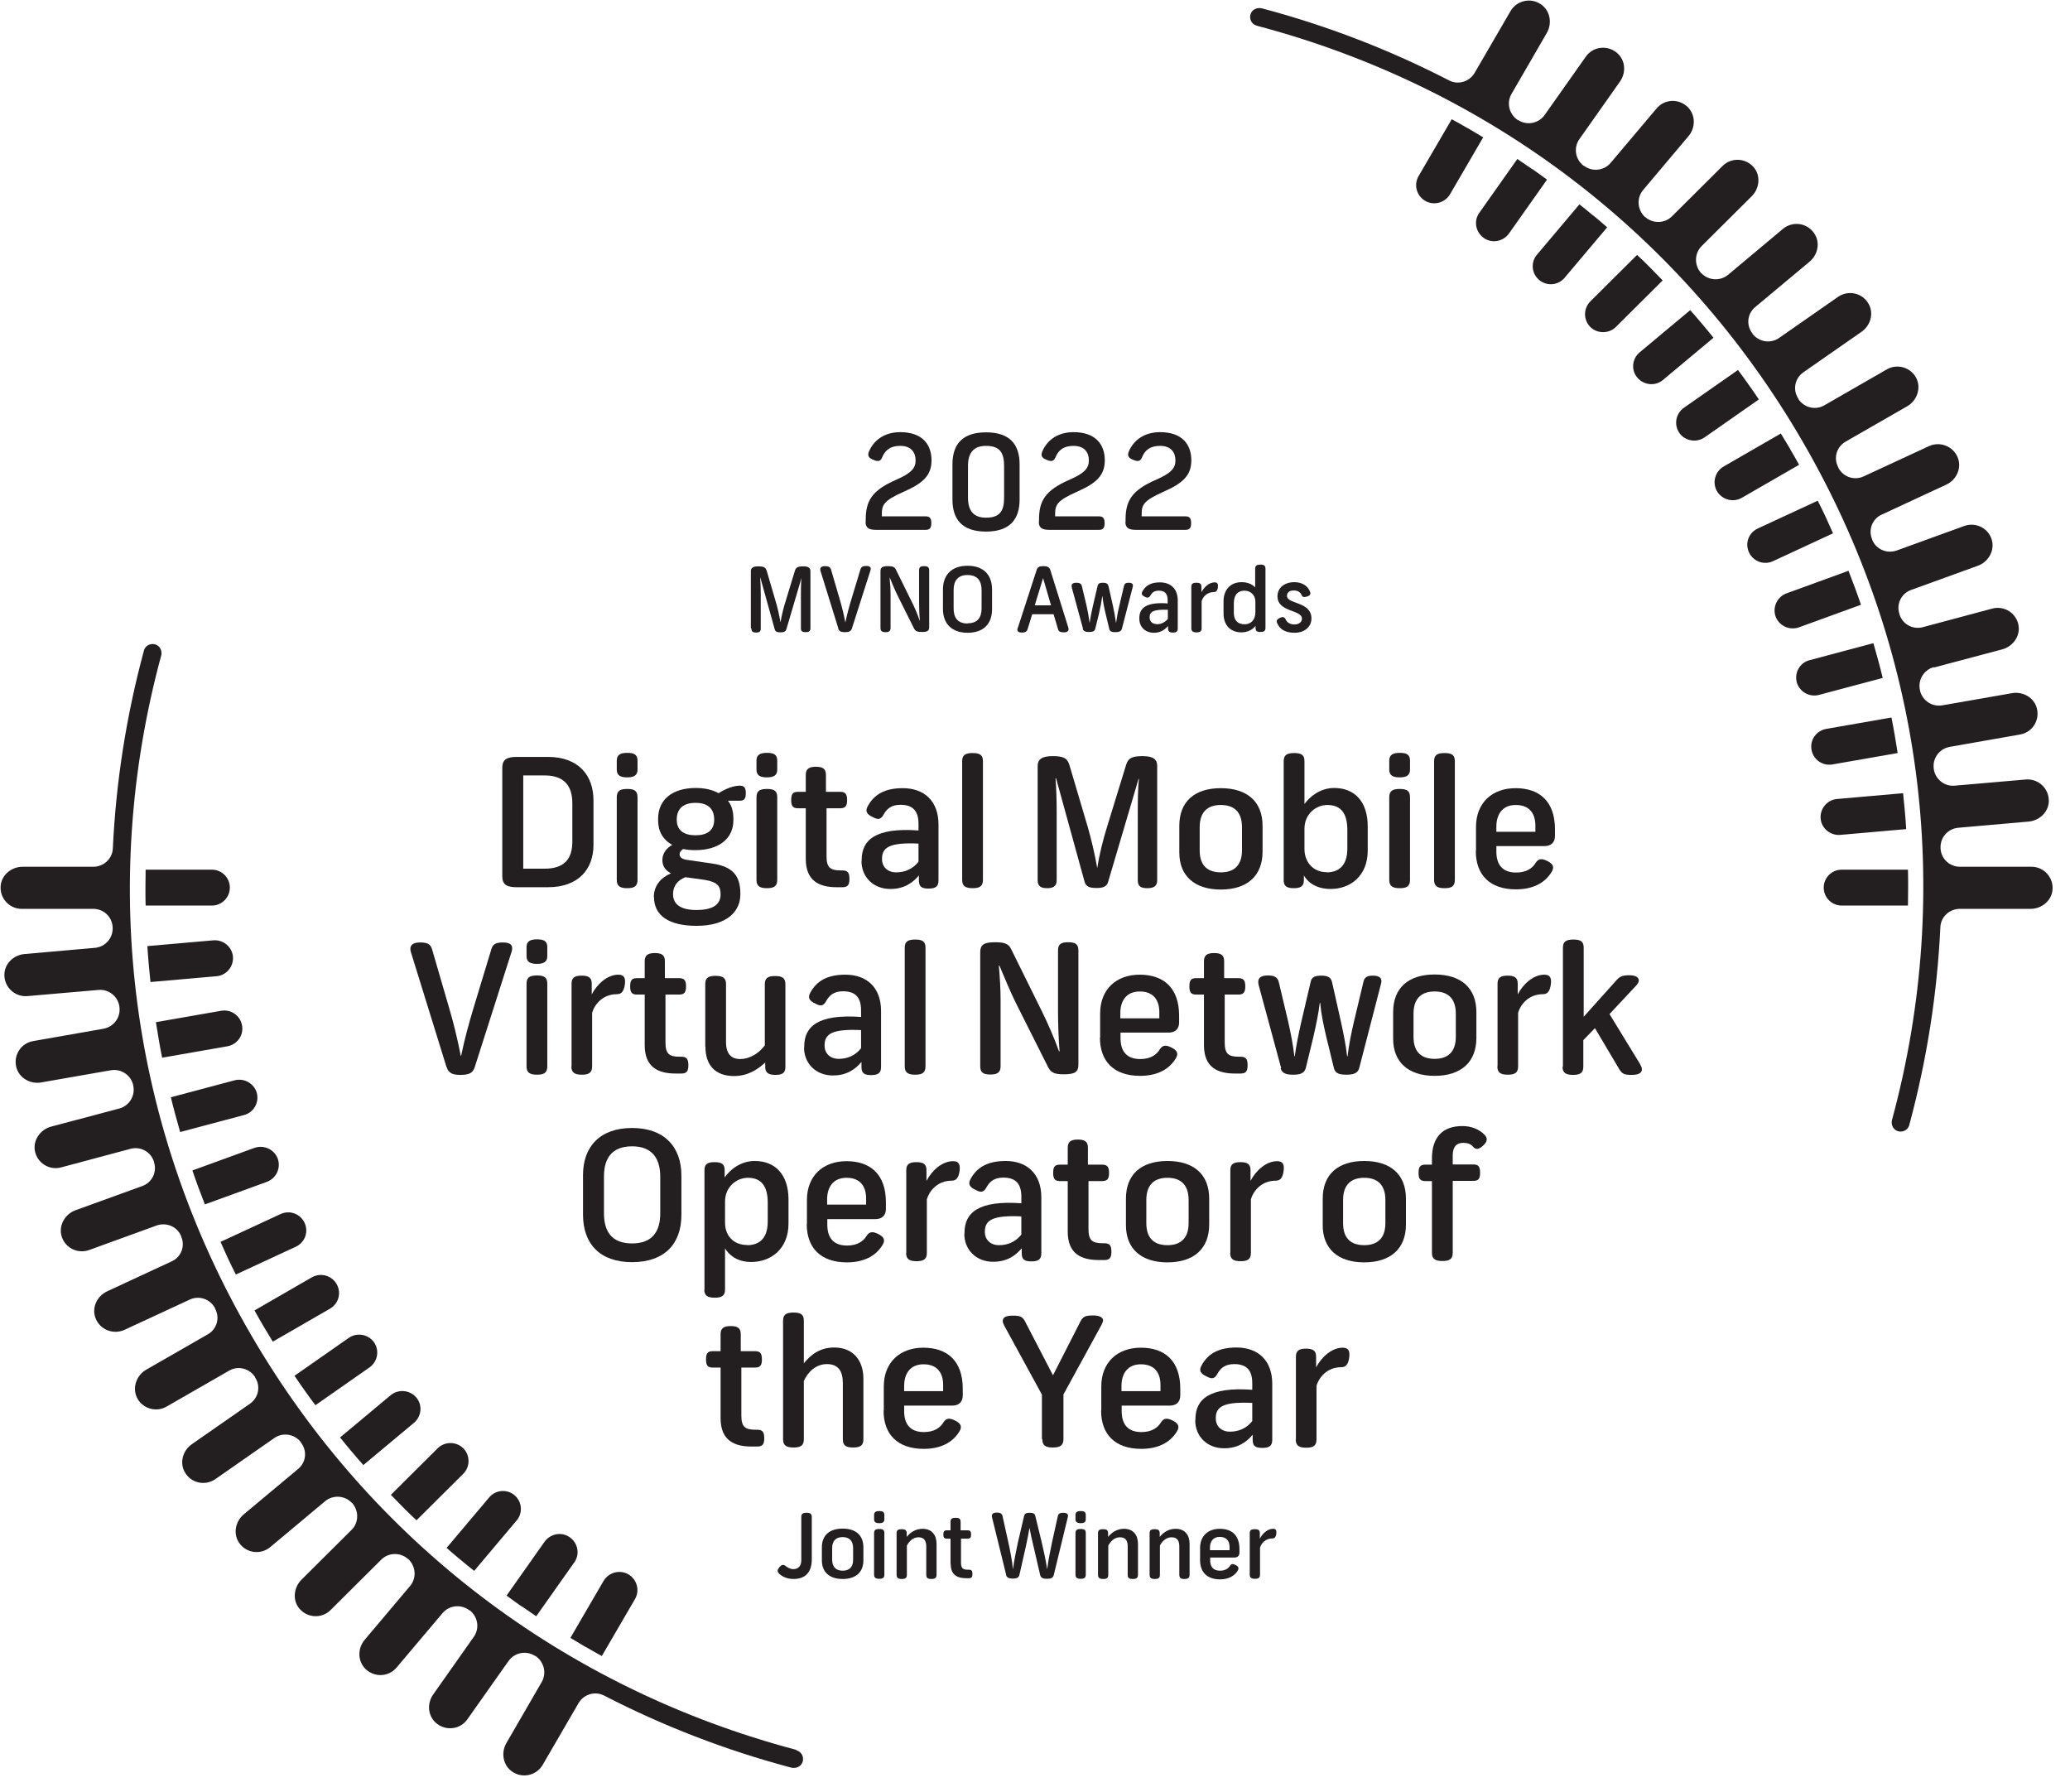 <svg width="119" height="103" viewBox="0 0 119 103" fill="none" xmlns="http://www.w3.org/2000/svg">
<g clip-path="url(#clip0_4266_1777)">
<path d="M49.769 30.002V29.868C49.769 28.814 50.104 28.193 51.509 27.582C52.402 27.194 52.636 26.905 52.636 26.461C52.636 26.017 52.39 25.629 51.755 25.629C51.186 25.629 50.885 25.873 50.717 26.284C50.628 26.506 50.494 26.55 50.226 26.439C49.959 26.339 49.858 26.217 49.947 25.973C50.237 25.274 50.873 24.841 51.755 24.841C53.015 24.841 53.551 25.54 53.551 26.461C53.551 27.316 53.082 27.771 51.944 28.27C50.784 28.781 50.695 29.036 50.695 29.569V29.68H53.216C53.461 29.68 53.539 29.802 53.539 30.068C53.539 30.334 53.461 30.457 53.216 30.457H50.371C49.947 30.457 49.758 30.346 49.758 29.99L49.769 30.002Z" fill="#231F20"/>
<path d="M54.755 28.703V26.694C54.755 25.551 55.313 24.852 56.685 24.852C58.057 24.852 58.615 25.551 58.615 26.694V28.714C58.615 29.846 58.057 30.556 56.685 30.556C55.313 30.556 54.755 29.857 54.755 28.714V28.703ZM56.685 29.757C57.5 29.757 57.723 29.347 57.723 28.603V26.783C57.723 26.051 57.5 25.629 56.685 25.629C55.949 25.629 55.648 26.051 55.648 26.783V28.603C55.648 29.336 55.949 29.757 56.685 29.757Z" fill="#231F20"/>
<path d="M59.731 30.002V29.868C59.731 28.814 60.065 28.193 61.471 27.582C62.363 27.194 62.597 26.905 62.597 26.461C62.597 26.017 62.352 25.629 61.716 25.629C61.147 25.629 60.846 25.873 60.679 26.284C60.59 26.506 60.456 26.55 60.188 26.439C59.92 26.339 59.82 26.217 59.909 25.973C60.199 25.274 60.835 24.841 61.716 24.841C62.977 24.841 63.512 25.54 63.512 26.461C63.512 27.316 63.044 27.771 61.906 28.27C60.746 28.781 60.657 29.036 60.657 29.569V29.68H63.178C63.423 29.68 63.501 29.802 63.501 30.068C63.501 30.334 63.423 30.457 63.178 30.457H60.333C59.909 30.457 59.719 30.346 59.719 29.99L59.731 30.002Z" fill="#231F20"/>
<path d="M64.706 30.002V29.868C64.706 28.814 65.04 28.193 66.446 27.582C67.338 27.194 67.573 26.905 67.573 26.461C67.573 26.017 67.327 25.629 66.691 25.629C66.122 25.629 65.821 25.873 65.654 26.284C65.565 26.506 65.431 26.55 65.163 26.439C64.895 26.339 64.795 26.217 64.884 25.973C65.174 25.274 65.81 24.841 66.691 24.841C67.952 24.841 68.487 25.54 68.487 26.461C68.487 27.316 68.019 27.771 66.881 28.27C65.721 28.781 65.632 29.036 65.632 29.569V29.68H68.153C68.398 29.68 68.476 29.802 68.476 30.068C68.476 30.334 68.398 30.457 68.153 30.457H65.308C64.884 30.457 64.695 30.346 64.695 29.99L64.706 30.002Z" fill="#231F20"/>
<path d="M43.165 36.105V32.831C43.165 32.654 43.277 32.554 43.589 32.554C43.879 32.554 44.013 32.599 44.08 32.82L44.593 34.574C44.705 34.929 44.805 35.406 44.872 35.772C44.928 35.406 45.039 34.951 45.162 34.563L45.697 32.809C45.753 32.61 45.887 32.554 46.177 32.554C46.489 32.554 46.59 32.654 46.59 32.831V36.117C46.59 36.283 46.501 36.338 46.311 36.338C46.121 36.338 46.043 36.283 46.043 36.117V34.197C46.043 33.897 46.043 33.508 46.077 33.22L45.206 36.172C45.162 36.305 45.05 36.349 44.883 36.349C44.682 36.349 44.571 36.316 44.537 36.172L43.712 33.209H43.7C43.723 33.497 43.734 33.808 43.734 34.163V36.139C43.734 36.305 43.645 36.361 43.466 36.361C43.288 36.361 43.199 36.305 43.199 36.139L43.165 36.105Z" fill="#231F20"/>
<path d="M48.196 36.127L47.17 32.82C47.114 32.632 47.214 32.543 47.426 32.543C47.638 32.543 47.727 32.598 47.772 32.732L48.252 34.374C48.397 34.862 48.508 35.306 48.598 35.783C48.698 35.295 48.821 34.851 48.966 34.374L49.468 32.721C49.512 32.587 49.602 32.532 49.791 32.532C50.014 32.532 50.104 32.621 50.037 32.798L48.977 36.117C48.921 36.294 48.798 36.338 48.564 36.338C48.363 36.338 48.23 36.294 48.185 36.127H48.196Z" fill="#231F20"/>
<path d="M50.617 36.094V32.831C50.617 32.621 50.717 32.543 51.041 32.543C51.319 32.543 51.431 32.587 51.509 32.754L52.379 34.518C52.558 34.862 52.747 35.306 52.87 35.673H52.881C52.848 35.34 52.837 34.896 52.837 34.574V32.776C52.837 32.587 52.937 32.543 53.127 32.543C53.316 32.543 53.417 32.599 53.417 32.776V36.05C53.417 36.25 53.327 36.327 53.004 36.327C52.736 36.327 52.625 36.283 52.547 36.128L51.632 34.296C51.442 33.919 51.308 33.575 51.152 33.209H51.141C51.175 33.531 51.197 33.852 51.197 34.208V36.094C51.197 36.283 51.096 36.338 50.907 36.338C50.717 36.338 50.617 36.283 50.617 36.094Z" fill="#231F20"/>
<path d="M54.209 35.007V33.875C54.209 33.065 54.688 32.521 55.626 32.521C56.562 32.521 57.031 33.065 57.031 33.886V35.018C57.031 35.85 56.551 36.372 55.626 36.372C54.7 36.372 54.209 35.839 54.209 35.007ZM55.626 35.828C56.206 35.828 56.429 35.484 56.429 34.973V33.919C56.429 33.409 56.206 33.053 55.626 33.053C55.045 33.053 54.822 33.398 54.822 33.919V34.973C54.822 35.484 55.034 35.839 55.626 35.839V35.828Z" fill="#231F20"/>
<path d="M58.515 36.083L59.597 32.754C59.652 32.576 59.775 32.543 59.998 32.543C60.188 32.543 60.322 32.587 60.377 32.754L61.415 36.072C61.471 36.261 61.37 36.349 61.158 36.349C60.946 36.349 60.857 36.294 60.824 36.161L60.567 35.306H59.34L59.072 36.172C59.028 36.305 58.938 36.361 58.749 36.361C58.526 36.361 58.448 36.272 58.503 36.105L58.515 36.083ZM60.422 34.796L59.965 33.231L59.485 34.796H60.422Z" fill="#231F20"/>
<path d="M62.263 36.15L61.616 33.775C61.571 33.586 61.649 33.497 61.883 33.497C62.073 33.497 62.162 33.553 62.196 33.697L62.464 34.818C62.542 35.162 62.597 35.484 62.642 35.817C62.687 35.484 62.754 35.173 62.832 34.818L63.099 33.675C63.133 33.531 63.233 33.497 63.412 33.497C63.59 33.497 63.679 33.542 63.724 33.686L63.981 34.829C64.048 35.14 64.115 35.484 64.159 35.817C64.204 35.484 64.271 35.129 64.349 34.818L64.617 33.675C64.65 33.542 64.728 33.497 64.884 33.497C65.085 33.497 65.163 33.575 65.118 33.742L64.494 36.15C64.449 36.294 64.315 36.338 64.126 36.338C63.936 36.338 63.802 36.305 63.769 36.15L63.546 35.218C63.468 34.896 63.412 34.596 63.378 34.274H63.367C63.322 34.585 63.267 34.885 63.178 35.273L62.965 36.139C62.932 36.294 62.798 36.327 62.608 36.327C62.419 36.327 62.285 36.294 62.24 36.139L62.263 36.15Z" fill="#231F20"/>
<path d="M65.498 35.562V35.528C65.498 34.951 65.888 34.596 67.126 34.685V34.496C67.126 34.13 66.97 33.952 66.613 33.952C66.346 33.952 66.223 34.075 66.134 34.23C66.056 34.363 65.978 34.385 65.821 34.308C65.665 34.23 65.587 34.152 65.676 33.997C65.855 33.664 66.156 33.475 66.68 33.475C67.294 33.475 67.707 33.841 67.707 34.518V36.128C67.707 36.305 67.617 36.361 67.428 36.361C67.238 36.361 67.149 36.305 67.149 36.128V35.983C66.97 36.183 66.736 36.372 66.334 36.372C65.832 36.372 65.498 36.028 65.498 35.573V35.562ZM66.491 35.883C66.758 35.883 66.97 35.773 67.138 35.573V35.051C66.301 35.018 66.089 35.162 66.089 35.484C66.089 35.717 66.245 35.872 66.491 35.872V35.883Z" fill="#231F20"/>
<path d="M68.487 36.105V33.73C68.487 33.553 68.576 33.497 68.777 33.497C68.978 33.497 69.067 33.553 69.067 33.73V34.041C69.224 33.742 69.514 33.475 69.826 33.475C70.004 33.475 70.027 33.575 70.016 33.742C69.993 33.952 69.915 34.03 69.793 34.03C69.38 34.03 69.145 34.319 69.079 34.563V36.105C69.079 36.294 68.989 36.35 68.788 36.35C68.588 36.35 68.487 36.294 68.487 36.105Z" fill="#231F20"/>
<path d="M70.339 35.273V34.563C70.339 33.908 70.73 33.464 71.376 33.464C71.734 33.464 71.99 33.586 72.157 33.764V32.687C72.157 32.51 72.258 32.454 72.459 32.454C72.659 32.454 72.749 32.51 72.749 32.687V36.094C72.749 36.272 72.659 36.327 72.459 36.327C72.258 36.327 72.18 36.272 72.18 36.094V35.972C72.046 36.15 71.778 36.349 71.365 36.349C70.774 36.349 70.339 35.972 70.339 35.262V35.273ZM71.544 35.883C71.968 35.883 72.169 35.573 72.169 35.195V34.574C72.169 34.197 71.879 33.952 71.544 33.952C71.209 33.952 70.93 34.141 70.93 34.696V35.218C70.93 35.672 71.165 35.883 71.544 35.883Z" fill="#231F20"/>
<path d="M73.429 35.839C73.351 35.673 73.418 35.595 73.574 35.517C73.73 35.44 73.842 35.451 73.909 35.606C73.987 35.773 74.154 35.895 74.411 35.895C74.667 35.895 74.846 35.761 74.846 35.562C74.846 35.029 73.44 35.206 73.44 34.274C73.44 33.797 73.831 33.464 74.411 33.464C74.868 33.464 75.192 33.686 75.314 34.019C75.37 34.163 75.292 34.252 75.114 34.296C74.957 34.341 74.868 34.319 74.824 34.197C74.746 34.03 74.6 33.941 74.377 33.941C74.132 33.941 73.987 34.052 73.987 34.252C73.987 34.74 75.392 34.563 75.392 35.55C75.392 36.017 75.013 36.372 74.422 36.372C73.931 36.372 73.585 36.194 73.44 35.85L73.429 35.839Z" fill="#231F20"/>
<path d="M28.875 50.366V44.14C28.875 43.652 29.143 43.508 29.712 43.508H31.497C33.27 43.508 34.118 44.584 34.118 46.005V48.568C34.118 49.944 33.27 50.999 31.497 50.999H29.712C29.143 50.999 28.875 50.854 28.875 50.366ZM31.307 49.933C32.467 49.933 32.902 49.345 32.902 48.38V46.171C32.902 45.194 32.456 44.573 31.307 44.573H30.08V49.933H31.307Z" fill="#231F20"/>
<path d="M35.457 43.718C35.457 43.386 35.669 43.275 36.059 43.275C36.45 43.275 36.65 43.374 36.65 43.718V44.24C36.65 44.573 36.438 44.684 36.059 44.684C35.68 44.684 35.457 44.584 35.457 44.24V43.718ZM35.457 50.577V45.827C35.457 45.461 35.646 45.35 36.059 45.35C36.472 45.35 36.65 45.461 36.65 45.827V50.577C36.65 50.943 36.461 51.054 36.059 51.054C35.658 51.054 35.457 50.943 35.457 50.577Z" fill="#231F20"/>
<path d="M37.587 51.565C37.587 50.921 37.978 50.455 38.569 50.2C38.257 50.033 38.078 49.789 38.078 49.434C38.078 49.056 38.324 48.735 38.647 48.568C38.1 48.257 37.833 47.78 37.833 47.148V47.07C37.833 45.938 38.681 45.294 39.997 45.294C40.477 45.294 40.934 45.383 41.313 45.594C41.704 45.339 42.161 45.161 42.529 45.161C42.797 45.161 42.875 45.294 42.875 45.594C42.875 45.894 42.797 46.027 42.529 46.027H41.849C42.05 46.282 42.161 46.604 42.161 47.07V47.148C42.161 48.213 41.324 48.868 39.964 48.868C39.707 48.868 39.484 48.846 39.272 48.801C39.16 48.879 39.071 48.968 39.071 49.112C39.071 49.312 39.272 49.401 39.54 49.434L40.923 49.634C42.183 49.811 42.563 50.388 42.563 51.398C42.563 52.408 41.771 53.218 40.042 53.218C38.446 53.218 37.599 52.619 37.599 51.576L37.587 51.565ZM40.042 52.308C41.09 52.308 41.425 51.92 41.425 51.409C41.425 50.954 41.258 50.699 40.521 50.577L39.406 50.422C38.937 50.599 38.692 50.943 38.692 51.398C38.692 51.986 39.138 52.308 40.03 52.308H40.042ZM39.986 48.013C40.655 48.013 41.057 47.736 41.057 47.114C41.057 46.493 40.7 46.149 39.986 46.149C39.272 46.149 38.904 46.493 38.904 47.114C38.904 47.736 39.316 48.013 39.986 48.013Z" fill="#231F20"/>
<path d="M43.489 43.718C43.489 43.386 43.7 43.275 44.091 43.275C44.481 43.275 44.682 43.374 44.682 43.718V44.24C44.682 44.573 44.47 44.684 44.091 44.684C43.712 44.684 43.489 44.584 43.489 44.24V43.718ZM43.489 50.577V45.827C43.489 45.461 43.678 45.35 44.091 45.35C44.504 45.35 44.682 45.461 44.682 45.827V50.577C44.682 50.943 44.492 51.054 44.091 51.054C43.689 51.054 43.489 50.943 43.489 50.577Z" fill="#231F20"/>
<path d="M46.322 49.378V46.46H45.865C45.563 46.46 45.485 46.304 45.485 45.993C45.485 45.661 45.563 45.516 45.865 45.516H46.322V44.54C46.322 44.196 46.512 44.074 46.902 44.074C47.292 44.074 47.482 44.185 47.482 44.54V45.516H48.308C48.609 45.516 48.698 45.661 48.698 45.993C48.698 46.315 48.609 46.46 48.308 46.46H47.516V49.212C47.516 49.856 47.716 50.033 48.33 50.033H48.43C48.743 50.033 48.832 50.177 48.832 50.521C48.832 50.854 48.743 50.999 48.43 50.999H48.107C47.103 50.999 46.322 50.644 46.322 49.367V49.378Z" fill="#231F20"/>
<path d="M49.535 49.5V49.434C49.535 48.28 50.327 47.558 52.803 47.736V47.358C52.803 46.626 52.491 46.26 51.766 46.26C51.242 46.26 50.974 46.493 50.795 46.826C50.639 47.103 50.483 47.137 50.182 46.97C49.858 46.826 49.713 46.648 49.881 46.349C50.238 45.683 50.84 45.305 51.9 45.305C53.127 45.305 53.952 46.038 53.952 47.392V50.61C53.952 50.965 53.774 51.076 53.383 51.076C52.993 51.076 52.826 50.976 52.826 50.61V50.322C52.48 50.732 51.989 51.099 51.186 51.099C50.193 51.099 49.524 50.399 49.524 49.489L49.535 49.5ZM51.52 50.144C52.045 50.144 52.491 49.933 52.803 49.534V48.49C51.141 48.413 50.706 48.712 50.706 49.356V49.389C50.706 49.822 51.019 50.144 51.52 50.144Z" fill="#231F20"/>
<path d="M55.313 50.577V43.752C55.313 43.397 55.503 43.286 55.916 43.286C56.328 43.286 56.507 43.397 56.507 43.752V50.577C56.507 50.943 56.317 51.054 55.916 51.054C55.514 51.054 55.313 50.943 55.313 50.577Z" fill="#231F20"/>
<path d="M59.653 50.599V44.029C59.653 43.674 59.864 43.463 60.5 43.463C61.092 43.463 61.359 43.552 61.482 43.985L62.52 47.492C62.731 48.213 62.955 49.167 63.077 49.9C63.189 49.167 63.412 48.257 63.657 47.48L64.739 43.962C64.862 43.552 65.119 43.463 65.699 43.463C66.312 43.463 66.524 43.663 66.524 44.018V50.599C66.524 50.932 66.335 51.054 65.955 51.054C65.576 51.054 65.409 50.943 65.409 50.599V46.737C65.409 46.138 65.409 45.35 65.476 44.773H65.453L63.702 50.699C63.624 50.976 63.378 51.043 63.055 51.043C62.664 51.043 62.441 50.987 62.352 50.688L60.712 44.739H60.679C60.724 45.316 60.746 45.949 60.746 46.648V50.599C60.746 50.932 60.556 51.054 60.199 51.054C59.842 51.054 59.653 50.943 59.653 50.599Z" fill="#231F20"/>
<path d="M67.796 48.99V47.469C67.796 46.082 68.666 45.305 70.183 45.305C71.7 45.305 72.582 46.082 72.582 47.469V48.957C72.582 50.333 71.711 51.132 70.183 51.132C68.655 51.132 67.796 50.333 67.796 49.001V48.99ZM70.183 50.144C70.897 50.144 71.399 49.789 71.399 48.879V47.547C71.399 46.626 70.897 46.271 70.183 46.271C69.469 46.271 68.967 46.626 68.967 47.547V48.879C68.967 49.8 69.469 50.144 70.183 50.144Z" fill="#231F20"/>
<path d="M74.957 50.333V50.599C74.957 50.943 74.768 51.054 74.377 51.054C73.987 51.054 73.797 50.943 73.797 50.599V43.752C73.797 43.397 73.987 43.286 74.4 43.286C74.812 43.286 74.991 43.397 74.991 43.752V46.215C75.281 45.816 75.872 45.294 76.698 45.294C77.891 45.294 78.628 46.093 78.628 47.503V48.89C78.628 50.355 77.624 51.099 76.497 51.099C75.616 51.099 75.147 50.666 74.957 50.322V50.333ZM76.263 50.144C76.898 50.144 77.456 49.822 77.456 48.779V47.703C77.456 46.759 77.088 46.271 76.307 46.271C75.649 46.271 74.991 46.793 74.991 47.636V48.801C74.991 49.534 75.471 50.133 76.263 50.133V50.144Z" fill="#231F20"/>
<path d="M79.866 43.718C79.866 43.386 80.078 43.275 80.468 43.275C80.859 43.275 81.059 43.374 81.059 43.718V44.24C81.059 44.573 80.847 44.684 80.468 44.684C80.089 44.684 79.866 44.584 79.866 44.24V43.718ZM79.866 50.577V45.827C79.866 45.461 80.055 45.35 80.468 45.35C80.881 45.35 81.059 45.461 81.059 45.827V50.577C81.059 50.943 80.87 51.054 80.468 51.054C80.067 51.054 79.866 50.943 79.866 50.577Z" fill="#231F20"/>
<path d="M82.443 50.577V43.752C82.443 43.397 82.632 43.286 83.045 43.286C83.458 43.286 83.636 43.397 83.636 43.752V50.577C83.636 50.943 83.447 51.054 83.045 51.054C82.643 51.054 82.443 50.943 82.443 50.577Z" fill="#231F20"/>
<path d="M84.852 48.912V47.536C84.852 46.149 85.778 45.305 87.128 45.305C88.478 45.305 89.392 46.038 89.392 47.669V48.047C89.392 48.424 89.169 48.635 88.79 48.635H86.023V48.946C86.023 49.678 86.347 50.155 87.161 50.155C87.741 50.155 88.098 49.911 88.288 49.589C88.444 49.356 88.623 49.323 88.969 49.5C89.27 49.656 89.381 49.833 89.192 50.133C88.79 50.788 88.076 51.121 87.15 51.121C85.622 51.121 84.841 50.266 84.841 48.923L84.852 48.912ZM88.266 47.802V47.458C88.266 46.837 87.987 46.271 87.139 46.271C86.358 46.271 86.023 46.826 86.023 47.514V47.813H88.266V47.802Z" fill="#231F20"/>
<path d="M25.674 61.353L23.621 54.727C23.51 54.361 23.71 54.173 24.145 54.173C24.581 54.173 24.748 54.273 24.837 54.561L25.796 57.857C26.087 58.834 26.298 59.721 26.488 60.687H26.51C26.711 59.71 26.957 58.823 27.247 57.857L28.251 54.55C28.329 54.273 28.518 54.173 28.909 54.173C29.366 54.173 29.522 54.35 29.411 54.705L27.291 61.342C27.18 61.697 26.934 61.786 26.455 61.786C26.053 61.786 25.785 61.697 25.685 61.353H25.674Z" fill="#231F20"/>
<path d="M30.27 54.439C30.27 54.106 30.482 53.995 30.872 53.995C31.263 53.995 31.463 54.095 31.463 54.439V54.961C31.463 55.293 31.251 55.404 30.872 55.404C30.493 55.404 30.27 55.304 30.27 54.961V54.439ZM30.27 61.297V56.547C30.27 56.181 30.459 56.07 30.872 56.07C31.285 56.07 31.463 56.181 31.463 56.547V61.297C31.463 61.664 31.274 61.775 30.872 61.775C30.471 61.775 30.27 61.664 30.27 61.297Z" fill="#231F20"/>
<path d="M32.858 61.297V56.536C32.858 56.192 33.047 56.081 33.438 56.081C33.828 56.081 34.018 56.192 34.018 56.536V57.158C34.33 56.559 34.921 56.026 35.546 56.026C35.892 56.026 35.959 56.226 35.925 56.559C35.87 56.991 35.724 57.147 35.468 57.147C34.642 57.147 34.185 57.735 34.04 58.212V61.297C34.04 61.664 33.85 61.775 33.449 61.775C33.047 61.775 32.846 61.664 32.846 61.297H32.858Z" fill="#231F20"/>
<path d="M37.063 60.088V57.169H36.606C36.305 57.169 36.227 57.014 36.227 56.703C36.227 56.37 36.305 56.226 36.606 56.226H37.063V55.249C37.063 54.905 37.253 54.783 37.643 54.783C38.034 54.783 38.223 54.894 38.223 55.249V56.226H39.049C39.35 56.226 39.439 56.37 39.439 56.703C39.439 57.025 39.35 57.169 39.049 57.169H38.257V59.921C38.257 60.565 38.458 60.742 39.071 60.742H39.172C39.484 60.742 39.573 60.887 39.573 61.231C39.573 61.564 39.484 61.708 39.172 61.708H38.848C37.844 61.708 37.063 61.353 37.063 60.077V60.088Z" fill="#231F20"/>
<path d="M40.544 60.154V56.559C40.544 56.203 40.733 56.093 41.135 56.093C41.536 56.093 41.737 56.203 41.737 56.559V59.899C41.737 60.587 42.05 60.876 42.552 60.876C43.054 60.876 43.6 60.587 43.968 60.088V56.57C43.968 56.215 44.158 56.104 44.56 56.104C44.961 56.104 45.151 56.215 45.151 56.57V61.331C45.151 61.675 44.972 61.786 44.582 61.786C44.191 61.786 43.991 61.675 43.991 61.331V61.075C43.567 61.464 43.009 61.852 42.195 61.852C41.124 61.852 40.555 61.231 40.555 60.176L40.544 60.154Z" fill="#231F20"/>
<path d="M46.233 60.221V60.154C46.233 59 47.025 58.279 49.501 58.456V58.079C49.501 57.346 49.189 56.98 48.464 56.98C47.94 56.98 47.672 57.213 47.493 57.546C47.337 57.824 47.181 57.857 46.88 57.691C46.556 57.546 46.411 57.369 46.579 57.069C46.936 56.403 47.538 56.026 48.598 56.026C49.825 56.026 50.65 56.758 50.65 58.112V61.331C50.65 61.686 50.472 61.797 50.081 61.797C49.691 61.797 49.524 61.697 49.524 61.331V61.042C49.178 61.453 48.687 61.819 47.884 61.819C46.891 61.819 46.222 61.12 46.222 60.21L46.233 60.221ZM48.218 60.864C48.743 60.864 49.189 60.654 49.501 60.254V59.211C47.839 59.133 47.404 59.433 47.404 60.077V60.11C47.404 60.543 47.717 60.864 48.218 60.864Z" fill="#231F20"/>
<path d="M52.011 61.297V54.472C52.011 54.117 52.201 54.006 52.614 54.006C53.026 54.006 53.205 54.117 53.205 54.472V61.297C53.205 61.664 53.015 61.775 52.614 61.775C52.212 61.775 52.011 61.664 52.011 61.297Z" fill="#231F20"/>
<path d="M56.351 61.286V54.75C56.351 54.317 56.54 54.161 57.198 54.161C57.767 54.161 57.99 54.25 58.147 54.594L59.898 58.135C60.244 58.834 60.623 59.71 60.88 60.432H60.913C60.857 59.766 60.824 58.867 60.824 58.223V54.628C60.824 54.261 61.014 54.161 61.404 54.161C61.806 54.161 61.995 54.261 61.995 54.628V61.197C61.995 61.608 61.806 61.752 61.17 61.752C60.623 61.752 60.422 61.664 60.255 61.342L58.414 57.679C58.046 56.936 57.767 56.237 57.455 55.504H57.422C57.477 56.148 57.522 56.803 57.522 57.502V61.286C57.522 61.653 57.332 61.764 56.931 61.764C56.529 61.764 56.351 61.653 56.351 61.286Z" fill="#231F20"/>
<path d="M63.245 59.633V58.257C63.245 56.869 64.17 56.026 65.52 56.026C66.87 56.026 67.785 56.758 67.785 58.39V58.767C67.785 59.144 67.562 59.355 67.182 59.355H64.416V59.666C64.416 60.398 64.739 60.876 65.554 60.876C66.134 60.876 66.491 60.632 66.68 60.31C66.837 60.077 67.015 60.043 67.361 60.221C67.662 60.376 67.774 60.554 67.584 60.853C67.182 61.508 66.468 61.841 65.543 61.841C64.014 61.841 63.233 60.987 63.233 59.644L63.245 59.633ZM66.647 58.523V58.179C66.647 57.557 66.368 56.991 65.52 56.991C64.739 56.991 64.405 57.546 64.405 58.234V58.534H66.647V58.523Z" fill="#231F20"/>
<path d="M69.213 60.088V57.169H68.755C68.454 57.169 68.376 57.014 68.376 56.703C68.376 56.37 68.454 56.226 68.755 56.226H69.213V55.249C69.213 54.905 69.402 54.783 69.793 54.783C70.183 54.783 70.373 54.894 70.373 55.249V56.226H71.198C71.499 56.226 71.589 56.37 71.589 56.703C71.589 57.025 71.499 57.169 71.198 57.169H70.406V59.921C70.406 60.565 70.607 60.742 71.221 60.742H71.321C71.633 60.742 71.722 60.887 71.722 61.231C71.722 61.564 71.633 61.708 71.321 61.708H70.998C69.993 61.708 69.213 61.353 69.213 60.077V60.088Z" fill="#231F20"/>
<path d="M73.652 61.397L72.358 56.625C72.269 56.259 72.425 56.07 72.894 56.07C73.262 56.07 73.463 56.181 73.519 56.47L74.054 58.723C74.21 59.411 74.333 60.054 74.411 60.72H74.433C74.522 60.054 74.656 59.422 74.813 58.723L75.348 56.437C75.404 56.148 75.627 56.081 75.962 56.081C76.296 56.081 76.508 56.159 76.575 56.448L77.088 58.734C77.222 59.355 77.367 60.043 77.445 60.72H77.468C77.546 60.043 77.691 59.344 77.836 58.723L78.382 56.437C78.438 56.17 78.605 56.081 78.929 56.081C79.33 56.081 79.487 56.248 79.386 56.57L78.137 61.397C78.059 61.697 77.791 61.775 77.401 61.775C77.01 61.775 76.765 61.708 76.687 61.408L76.229 59.533C76.084 58.889 75.95 58.29 75.895 57.646H75.872C75.794 58.279 75.671 58.867 75.493 59.644L75.069 61.386C74.991 61.697 74.734 61.775 74.344 61.775C73.954 61.775 73.697 61.708 73.619 61.397H73.652Z" fill="#231F20"/>
<path d="M80.089 59.699V58.179C80.089 56.792 80.959 56.015 82.476 56.015C83.993 56.015 84.874 56.792 84.874 58.179V59.666C84.874 61.042 84.004 61.841 82.476 61.841C80.948 61.841 80.089 61.042 80.089 59.71V59.699ZM82.476 60.864C83.19 60.864 83.692 60.509 83.692 59.599V58.268C83.692 57.346 83.19 56.991 82.476 56.991C81.762 56.991 81.26 57.346 81.26 58.268V59.599C81.26 60.52 81.762 60.864 82.476 60.864Z" fill="#231F20"/>
<path d="M86.091 61.297V56.536C86.091 56.192 86.28 56.081 86.671 56.081C87.061 56.081 87.251 56.192 87.251 56.536V57.158C87.563 56.559 88.154 56.026 88.779 56.026C89.125 56.026 89.192 56.226 89.158 56.559C89.102 56.991 88.957 57.147 88.701 57.147C87.875 57.147 87.418 57.735 87.273 58.212V61.297C87.273 61.664 87.083 61.775 86.682 61.775C86.28 61.775 86.079 61.664 86.079 61.297H86.091Z" fill="#231F20"/>
<path d="M89.85 61.309V54.472C89.85 54.117 90.039 54.006 90.452 54.006C90.865 54.006 91.043 54.117 91.043 54.472V58.445L92.895 56.381C93.107 56.137 93.241 56.059 93.665 56.059C94.055 56.059 94.211 56.192 94.211 56.359C94.211 56.448 94.156 56.559 94.033 56.681L92.527 58.29L94.278 61.153C94.345 61.286 94.39 61.375 94.39 61.464C94.39 61.664 94.222 61.786 93.799 61.786C93.375 61.786 93.252 61.73 93.085 61.453L91.69 59.1L91.021 59.788V61.32C91.021 61.675 90.831 61.786 90.43 61.786C90.028 61.786 89.827 61.675 89.827 61.32L89.85 61.309Z" fill="#231F20"/>
<path d="M33.516 69.82V67.545C33.516 65.925 34.475 64.838 36.338 64.838C38.201 64.838 39.172 65.936 39.172 67.568V69.843C39.172 71.496 38.201 72.55 36.338 72.55C34.475 72.55 33.516 71.485 33.516 69.82ZM36.338 71.474C37.509 71.474 37.956 70.775 37.956 69.754V67.634C37.956 66.613 37.509 65.892 36.338 65.892C35.167 65.892 34.721 66.591 34.721 67.623V69.743C34.721 70.775 35.156 71.474 36.338 71.474Z" fill="#231F20"/>
<path d="M40.499 74.138V67.257C40.499 66.913 40.677 66.802 41.079 66.802C41.481 66.802 41.659 66.913 41.659 67.257V67.679C41.971 67.235 42.574 66.735 43.388 66.735C44.582 66.735 45.329 67.534 45.329 68.944V70.331C45.329 71.796 44.314 72.54 43.187 72.54C42.34 72.54 41.893 72.107 41.681 71.763V74.126C41.681 74.482 41.492 74.593 41.09 74.593C40.689 74.593 40.488 74.482 40.488 74.126L40.499 74.138ZM42.942 71.574C43.589 71.574 44.136 71.252 44.136 70.209V69.132C44.136 68.189 43.767 67.701 42.998 67.701C42.34 67.701 41.681 68.222 41.681 69.066V70.287C41.681 71.008 42.15 71.563 42.942 71.563V71.574Z" fill="#231F20"/>
<path d="M46.389 70.353V68.977C46.389 67.59 47.315 66.746 48.665 66.746C50.014 66.746 50.929 67.479 50.929 69.11V69.488C50.929 69.865 50.706 70.076 50.327 70.076H47.56V70.386C47.56 71.119 47.884 71.596 48.698 71.596C49.278 71.596 49.635 71.352 49.825 71.03C49.981 70.797 50.16 70.764 50.505 70.941C50.807 71.097 50.918 71.274 50.728 71.574C50.327 72.229 49.613 72.562 48.687 72.562C47.159 72.562 46.378 71.707 46.378 70.364L46.389 70.353ZM49.791 69.232V68.888C49.791 68.267 49.513 67.701 48.665 67.701C47.884 67.701 47.549 68.256 47.549 68.944V69.243H49.791V69.232Z" fill="#231F20"/>
<path d="M52.1 72.018V67.257C52.1 66.913 52.29 66.802 52.681 66.802C53.071 66.802 53.261 66.913 53.261 67.257V67.878C53.573 67.279 54.164 66.746 54.789 66.746C55.135 66.746 55.202 66.946 55.168 67.279C55.112 67.712 54.967 67.867 54.711 67.867C53.885 67.867 53.428 68.456 53.283 68.933V72.018C53.283 72.384 53.093 72.495 52.692 72.495C52.29 72.495 52.089 72.384 52.089 72.018H52.1Z" fill="#231F20"/>
<path d="M55.447 70.93V70.864C55.447 69.71 56.239 68.988 58.715 69.166V68.788C58.715 68.056 58.403 67.69 57.678 67.69C57.154 67.69 56.886 67.923 56.708 68.256C56.551 68.533 56.395 68.567 56.094 68.4C55.77 68.256 55.625 68.078 55.793 67.778C56.15 67.113 56.752 66.735 57.812 66.735C59.039 66.735 59.864 67.468 59.864 68.822V72.04C59.864 72.395 59.686 72.506 59.295 72.506C58.905 72.506 58.738 72.406 58.738 72.04V71.752C58.392 72.162 57.901 72.528 57.098 72.528C56.105 72.528 55.436 71.829 55.436 70.919L55.447 70.93ZM57.433 71.574C57.957 71.574 58.403 71.363 58.715 70.964V69.92C57.053 69.843 56.618 70.142 56.618 70.786V70.819C56.618 71.252 56.931 71.574 57.433 71.574Z" fill="#231F20"/>
<path d="M61.382 70.808V67.889H60.924C60.623 67.889 60.545 67.734 60.545 67.423C60.545 67.09 60.623 66.946 60.924 66.946H61.382V65.969C61.382 65.626 61.571 65.503 61.962 65.503C62.352 65.503 62.542 65.614 62.542 65.969V66.946H63.367C63.668 66.946 63.758 67.09 63.758 67.423C63.758 67.745 63.668 67.889 63.367 67.889H62.575V70.642C62.575 71.285 62.776 71.463 63.389 71.463H63.49C63.802 71.463 63.892 71.607 63.892 71.951C63.892 72.284 63.802 72.428 63.49 72.428H63.166C62.162 72.428 61.382 72.073 61.382 70.797V70.808Z" fill="#231F20"/>
<path d="M64.728 70.42V68.899C64.728 67.512 65.598 66.735 67.115 66.735C68.633 66.735 69.514 67.512 69.514 68.899V70.386C69.514 71.763 68.644 72.562 67.115 72.562C65.587 72.562 64.728 71.763 64.728 70.431V70.42ZM67.115 71.574C67.829 71.574 68.331 71.219 68.331 70.309V68.977C68.331 68.056 67.829 67.701 67.115 67.701C66.402 67.701 65.9 68.056 65.9 68.977V70.309C65.9 71.23 66.402 71.574 67.115 71.574Z" fill="#231F20"/>
<path d="M70.73 72.018V67.257C70.73 66.913 70.919 66.802 71.31 66.802C71.7 66.802 71.89 66.913 71.89 67.257V67.878C72.202 67.279 72.793 66.746 73.418 66.746C73.764 66.746 73.831 66.946 73.797 67.279C73.742 67.712 73.597 67.867 73.34 67.867C72.514 67.867 72.057 68.456 71.912 68.933V72.018C71.912 72.384 71.722 72.495 71.321 72.495C70.919 72.495 70.719 72.384 70.719 72.018H70.73Z" fill="#231F20"/>
<path d="M76.04 70.42V68.899C76.04 67.512 76.91 66.735 78.427 66.735C79.944 66.735 80.825 67.512 80.825 68.899V70.386C80.825 71.763 79.955 72.562 78.427 72.562C76.898 72.562 76.04 71.763 76.04 70.431V70.42ZM78.427 71.574C79.141 71.574 79.643 71.219 79.643 70.309V68.977C79.643 68.056 79.141 67.701 78.427 67.701C77.713 67.701 77.211 68.056 77.211 68.977V70.309C77.211 71.23 77.713 71.574 78.427 71.574Z" fill="#231F20"/>
<path d="M82.32 72.029V67.889H81.93C81.628 67.889 81.55 67.734 81.55 67.423C81.55 67.09 81.628 66.946 81.93 66.946H82.32V66.591C82.32 65.381 82.922 64.727 84.071 64.727C84.607 64.727 85.042 64.926 85.332 65.215C85.555 65.437 85.488 65.637 85.276 65.836C85.031 66.069 84.841 66.114 84.674 65.903C84.529 65.748 84.35 65.692 84.105 65.692C83.726 65.692 83.514 65.936 83.514 66.402V66.935H84.707C85.008 66.935 85.087 67.079 85.087 67.412C85.087 67.734 85.008 67.878 84.707 67.878H83.514V72.018C83.514 72.373 83.324 72.484 82.922 72.484C82.521 72.484 82.32 72.373 82.32 72.018V72.029Z" fill="#231F20"/>
<path d="M41.425 81.529V78.61H40.968C40.666 78.61 40.588 78.455 40.588 78.144C40.588 77.811 40.666 77.667 40.968 77.667H41.425V76.69C41.425 76.346 41.615 76.224 42.005 76.224C42.395 76.224 42.585 76.335 42.585 76.69V77.667H43.411C43.712 77.667 43.801 77.811 43.801 78.144C43.801 78.466 43.712 78.61 43.411 78.61H42.619V81.362C42.619 82.006 42.819 82.183 43.433 82.183H43.533C43.846 82.183 43.935 82.328 43.935 82.672C43.935 83.005 43.846 83.149 43.533 83.149H43.21C42.206 83.149 41.425 82.794 41.425 81.518V81.529Z" fill="#231F20"/>
<path d="M45.017 82.749V75.913C45.017 75.558 45.206 75.447 45.619 75.447C46.032 75.447 46.211 75.558 46.211 75.913V78.366C46.59 77.9 47.103 77.456 47.962 77.456C49.01 77.456 49.635 78.155 49.635 79.254V82.738C49.635 83.094 49.446 83.204 49.044 83.204C48.642 83.204 48.453 83.094 48.453 82.738V79.509C48.453 78.788 48.174 78.41 47.538 78.41C46.902 78.41 46.445 78.865 46.211 79.376V82.738C46.211 83.094 46.021 83.204 45.619 83.204C45.218 83.204 45.017 83.094 45.017 82.738V82.749Z" fill="#231F20"/>
<path d="M50.807 81.074V79.698C50.807 78.31 51.733 77.467 53.082 77.467C54.432 77.467 55.347 78.199 55.347 79.831V80.208C55.347 80.585 55.124 80.796 54.744 80.796H51.978V81.107C51.978 81.84 52.301 82.317 53.116 82.317C53.696 82.317 54.053 82.073 54.242 81.751C54.398 81.518 54.577 81.484 54.923 81.662C55.224 81.817 55.336 81.995 55.146 82.294C54.744 82.949 54.03 83.282 53.105 83.282C51.576 83.282 50.795 82.428 50.795 81.085L50.807 81.074ZM54.22 79.953V79.609C54.22 78.987 53.941 78.421 53.093 78.421C52.312 78.421 51.978 78.976 51.978 79.664V79.964H54.22V79.953Z" fill="#231F20"/>
<path d="M59.898 82.727V80.164L57.734 76.202C57.678 76.091 57.645 76.002 57.645 75.947C57.645 75.747 57.778 75.625 58.225 75.625C58.615 75.625 58.771 75.669 58.916 75.935L60.534 79.054L62.118 75.947C62.263 75.68 62.386 75.614 62.843 75.614C63.211 75.614 63.412 75.725 63.412 75.902C63.412 75.958 63.378 76.046 63.322 76.157L61.136 80.153V82.716C61.136 83.094 60.935 83.204 60.523 83.204C60.11 83.204 59.92 83.094 59.92 82.716L59.898 82.727Z" fill="#231F20"/>
<path d="M63.311 81.074V79.698C63.311 78.31 64.237 77.467 65.587 77.467C66.937 77.467 67.852 78.199 67.852 79.831V80.208C67.852 80.585 67.629 80.796 67.249 80.796H64.483V81.107C64.483 81.84 64.806 82.317 65.621 82.317C66.201 82.317 66.558 82.073 66.747 81.751C66.903 81.518 67.082 81.484 67.428 81.662C67.729 81.817 67.841 81.995 67.651 82.294C67.249 82.949 66.535 83.282 65.609 83.282C64.081 83.282 63.3 82.428 63.3 81.085L63.311 81.074ZM66.714 79.953V79.609C66.714 78.987 66.435 78.421 65.587 78.421C64.806 78.421 64.472 78.976 64.472 79.664V79.964H66.714V79.953Z" fill="#231F20"/>
<path d="M68.722 81.651V81.584C68.722 80.43 69.514 79.709 71.99 79.886V79.509C71.99 78.776 71.678 78.41 70.953 78.41C70.429 78.41 70.161 78.643 69.982 78.976C69.826 79.254 69.67 79.287 69.369 79.121C69.045 78.976 68.9 78.799 69.068 78.499C69.425 77.833 70.027 77.456 71.087 77.456C72.314 77.456 73.139 78.188 73.139 79.542V82.761C73.139 83.116 72.961 83.227 72.57 83.227C72.18 83.227 72.013 83.127 72.013 82.761V82.472C71.667 82.883 71.176 83.249 70.373 83.249C69.38 83.249 68.711 82.55 68.711 81.64L68.722 81.651ZM70.707 82.294C71.232 82.294 71.678 82.084 71.99 81.684V80.641C70.328 80.563 69.893 80.863 69.893 81.507V81.54C69.893 81.973 70.206 82.294 70.707 82.294Z" fill="#231F20"/>
<path d="M74.5 82.738V77.977C74.5 77.633 74.69 77.522 75.08 77.522C75.471 77.522 75.66 77.633 75.66 77.977V78.599C75.973 78 76.564 77.467 77.189 77.467C77.534 77.467 77.601 77.667 77.568 78C77.512 78.432 77.367 78.588 77.111 78.588C76.285 78.588 75.828 79.176 75.683 79.653V82.738C75.683 83.105 75.493 83.216 75.091 83.216C74.69 83.216 74.489 83.105 74.489 82.738H74.5Z" fill="#231F20"/>
<path d="M44.782 90.44C44.66 90.329 44.693 90.218 44.805 90.085C44.916 89.952 45.028 89.908 45.151 90.007C45.273 90.096 45.418 90.196 45.608 90.196C45.887 90.196 46.065 90.019 46.065 89.686V87.2C46.065 87.011 46.155 86.956 46.367 86.956C46.578 86.956 46.668 87.011 46.668 87.2V89.63C46.668 90.396 46.277 90.762 45.619 90.762C45.262 90.762 44.983 90.64 44.771 90.44H44.782Z" fill="#231F20"/>
<path d="M47.248 89.708V88.942C47.248 88.254 47.683 87.866 48.442 87.866C49.2 87.866 49.635 88.254 49.635 88.942V89.686C49.635 90.374 49.2 90.762 48.442 90.762C47.683 90.762 47.248 90.363 47.248 89.697V89.708ZM48.442 90.285C48.799 90.285 49.044 90.107 49.044 89.652V88.987C49.044 88.531 48.788 88.354 48.442 88.354C48.096 88.354 47.839 88.531 47.839 88.987V89.652C47.839 90.107 48.096 90.285 48.442 90.285Z" fill="#231F20"/>
<path d="M50.249 87.078C50.249 86.911 50.36 86.856 50.55 86.856C50.74 86.856 50.84 86.911 50.84 87.078V87.333C50.84 87.499 50.728 87.555 50.55 87.555C50.371 87.555 50.249 87.499 50.249 87.333V87.078ZM50.249 90.507V88.132C50.249 87.943 50.338 87.888 50.55 87.888C50.762 87.888 50.84 87.943 50.84 88.132V90.507C50.84 90.695 50.751 90.751 50.55 90.751C50.349 90.751 50.249 90.695 50.249 90.507Z" fill="#231F20"/>
<path d="M51.543 90.507V88.132C51.543 87.954 51.632 87.899 51.833 87.899C52.034 87.899 52.123 87.954 52.123 88.132V88.343C52.312 88.11 52.614 87.877 53.038 87.877C53.584 87.877 53.841 88.254 53.841 88.742V90.518C53.841 90.707 53.74 90.762 53.539 90.762C53.339 90.762 53.249 90.707 53.249 90.518V88.909C53.249 88.642 53.182 88.365 52.803 88.365C52.48 88.365 52.257 88.609 52.134 88.842V90.518C52.134 90.707 52.045 90.762 51.844 90.762C51.643 90.762 51.543 90.707 51.543 90.518V90.507Z" fill="#231F20"/>
<path d="M54.644 89.896V88.443H54.421C54.276 88.443 54.231 88.365 54.231 88.21C54.231 88.043 54.276 87.965 54.421 87.965H54.644V87.477C54.644 87.299 54.733 87.244 54.934 87.244C55.135 87.244 55.224 87.299 55.224 87.477V87.965H55.637C55.782 87.965 55.826 88.043 55.826 88.21C55.826 88.365 55.782 88.443 55.637 88.443H55.246V89.819C55.246 90.141 55.347 90.229 55.648 90.229H55.704C55.86 90.229 55.904 90.296 55.904 90.474C55.904 90.64 55.86 90.718 55.704 90.718H55.547C55.045 90.718 54.655 90.54 54.655 89.907L54.644 89.896Z" fill="#231F20"/>
<path d="M57.846 90.54L57.031 87.222C56.986 87.033 57.076 86.945 57.31 86.945C57.5 86.945 57.6 87 57.633 87.144L57.957 88.609C58.069 89.12 58.18 89.674 58.236 90.207C58.303 89.674 58.414 89.142 58.526 88.62L58.872 87.144C58.905 86.989 59.017 86.956 59.195 86.956C59.374 86.956 59.485 86.989 59.519 87.144L59.876 88.609C59.998 89.12 60.121 89.686 60.199 90.207C60.266 89.686 60.378 89.131 60.489 88.609L60.813 87.144C60.846 87 60.947 86.956 61.125 86.956C61.348 86.956 61.437 87.044 61.382 87.222L60.578 90.54C60.534 90.707 60.4 90.751 60.188 90.751C59.976 90.751 59.842 90.707 59.798 90.54L59.407 88.853C59.307 88.443 59.251 88.187 59.184 87.821C59.117 88.187 59.072 88.454 58.983 88.853L58.604 90.529C58.571 90.695 58.425 90.74 58.225 90.74C58.024 90.74 57.879 90.695 57.834 90.529L57.846 90.54Z" fill="#231F20"/>
<path d="M61.828 87.078C61.828 86.911 61.939 86.856 62.129 86.856C62.319 86.856 62.419 86.911 62.419 87.078V87.333C62.419 87.499 62.308 87.555 62.129 87.555C61.951 87.555 61.828 87.499 61.828 87.333V87.078ZM61.828 90.507V88.132C61.828 87.943 61.917 87.888 62.129 87.888C62.341 87.888 62.419 87.943 62.419 88.132V90.507C62.419 90.695 62.33 90.751 62.129 90.751C61.928 90.751 61.828 90.695 61.828 90.507Z" fill="#231F20"/>
<path d="M63.122 90.507V88.132C63.122 87.954 63.211 87.899 63.412 87.899C63.613 87.899 63.702 87.954 63.702 88.132V88.343C63.892 88.11 64.193 87.877 64.617 87.877C65.163 87.877 65.42 88.254 65.42 88.742V90.518C65.42 90.707 65.319 90.762 65.119 90.762C64.918 90.762 64.829 90.707 64.829 90.518V88.909C64.829 88.642 64.773 88.365 64.382 88.365C64.059 88.365 63.836 88.609 63.713 88.842V90.518C63.713 90.707 63.624 90.762 63.423 90.762C63.222 90.762 63.122 90.707 63.122 90.518V90.507Z" fill="#231F20"/>
<path d="M66.089 90.507V88.132C66.089 87.954 66.178 87.899 66.379 87.899C66.58 87.899 66.669 87.954 66.669 88.132V88.343C66.859 88.11 67.16 87.877 67.584 87.877C68.13 87.877 68.387 88.254 68.387 88.742V90.518C68.387 90.707 68.287 90.762 68.086 90.762C67.885 90.762 67.796 90.707 67.796 90.518V88.909C67.796 88.642 67.74 88.365 67.35 88.365C67.026 88.365 66.803 88.609 66.68 88.842V90.518C66.68 90.707 66.591 90.762 66.39 90.762C66.189 90.762 66.089 90.707 66.089 90.518V90.507Z" fill="#231F20"/>
<path d="M68.99 89.674V88.986C68.99 88.287 69.447 87.877 70.127 87.877C70.808 87.877 71.254 88.243 71.254 89.053V89.242C71.254 89.43 71.142 89.53 70.953 89.53H69.57V89.686C69.57 90.052 69.737 90.285 70.138 90.285C70.428 90.285 70.607 90.163 70.707 90.007C70.785 89.885 70.875 89.874 71.042 89.963C71.187 90.041 71.243 90.129 71.154 90.285C70.953 90.607 70.596 90.784 70.138 90.784C69.38 90.784 68.99 90.351 68.99 89.686V89.674ZM70.685 89.108V88.931C70.685 88.62 70.551 88.343 70.116 88.343C69.726 88.343 69.558 88.62 69.558 88.964V89.108H70.674H70.685Z" fill="#231F20"/>
<path d="M71.845 90.507V88.132C71.845 87.954 71.934 87.899 72.135 87.899C72.336 87.899 72.425 87.954 72.425 88.132V88.443C72.582 88.143 72.871 87.877 73.184 87.877C73.362 87.877 73.385 87.977 73.374 88.143C73.351 88.354 73.273 88.431 73.15 88.431C72.738 88.431 72.503 88.72 72.436 88.964V90.507C72.436 90.695 72.347 90.751 72.146 90.751C71.946 90.751 71.845 90.695 71.845 90.507Z" fill="#231F20"/>
<path d="M102.913 25.818C103.091 26.117 103.258 26.417 103.426 26.717L100.135 28.614C99.633 28.903 98.997 28.725 98.707 28.237C98.417 27.738 98.596 27.105 99.086 26.817L102.377 24.919C102.556 25.218 102.734 25.507 102.913 25.807V25.818ZM15.679 77.123L18.97 75.225C19.471 74.937 19.639 74.304 19.349 73.805C19.059 73.305 18.423 73.139 17.921 73.427L14.63 75.325C14.797 75.625 14.965 75.924 15.143 76.224C15.322 76.524 15.5 76.823 15.679 77.112V77.123ZM104.497 28.781L101.05 30.379C100.525 30.623 100.302 31.233 100.548 31.755C100.793 32.277 101.407 32.499 101.931 32.255L105.378 30.656C105.233 30.346 105.099 30.024 104.954 29.713C104.809 29.402 104.653 29.092 104.497 28.781ZM13.559 73.261L17.006 71.663C17.53 71.419 17.754 70.808 17.508 70.287C17.263 69.765 16.649 69.543 16.125 69.787L12.678 71.385C12.823 71.696 12.957 72.018 13.102 72.329C13.247 72.639 13.403 72.95 13.559 73.261ZM106.27 32.809L102.701 34.108C102.165 34.308 101.886 34.896 102.076 35.44C102.277 35.972 102.868 36.25 103.415 36.061L106.984 34.763C106.873 34.441 106.761 34.108 106.638 33.786C106.516 33.464 106.393 33.142 106.27 32.821V32.809ZM11.774 69.232L15.344 67.934C15.88 67.734 16.158 67.146 15.969 66.602C15.768 66.07 15.177 65.792 14.63 65.981L11.06 67.279C11.172 67.601 11.284 67.934 11.406 68.256C11.529 68.578 11.652 68.899 11.774 69.221V69.232ZM107.977 37.97C107.888 37.637 107.787 37.304 107.698 36.971L104.028 37.948C103.47 38.092 103.147 38.669 103.292 39.213C103.437 39.757 104.017 40.09 104.564 39.945L108.234 38.969C108.156 38.636 108.066 38.303 107.977 37.97ZM10.079 64.072C10.168 64.405 10.268 64.738 10.358 65.071L14.028 64.094C14.585 63.95 14.909 63.373 14.764 62.829C14.619 62.285 14.039 61.952 13.492 62.096L9.822 63.073C9.9 63.406 9.99 63.739 10.079 64.072ZM111.179 38.369L115.105 37.326C115.719 37.16 116.143 36.572 116.042 35.95C115.92 35.24 115.217 34.796 114.525 34.984L110.543 36.05C109.963 36.205 109.371 35.883 109.193 35.306V35.284C109.003 34.718 109.305 34.108 109.873 33.908L113.7 32.521C114.291 32.31 114.67 31.677 114.514 31.067C114.336 30.368 113.588 29.991 112.919 30.235L109.037 31.644C108.479 31.844 107.854 31.578 107.631 31.034V31.012C107.386 30.457 107.631 29.824 108.178 29.58L111.881 27.86C112.461 27.593 112.774 26.939 112.562 26.339C112.316 25.662 111.547 25.352 110.9 25.64L107.14 27.383C106.594 27.638 105.958 27.416 105.679 26.883V26.861C105.389 26.328 105.579 25.685 106.103 25.385L109.639 23.354C110.186 23.043 110.442 22.355 110.186 21.778C109.885 21.123 109.081 20.879 108.468 21.234L104.876 23.299C104.363 23.598 103.705 23.432 103.381 22.932V22.91C103.046 22.411 103.18 21.745 103.671 21.401L107.018 19.07C107.542 18.704 107.732 18.005 107.419 17.461C107.062 16.828 106.248 16.662 105.668 17.062L102.277 19.425C101.786 19.769 101.117 19.658 100.748 19.192V19.17C100.369 18.693 100.447 18.027 100.905 17.65L104.028 15.042C104.519 14.631 104.653 13.921 104.285 13.399C103.872 12.8 103.046 12.7 102.5 13.155L99.343 15.796C98.885 16.174 98.205 16.129 97.803 15.697H97.792C97.391 15.242 97.402 14.565 97.826 14.143L100.704 11.28C101.15 10.836 101.228 10.103 100.827 9.626C100.358 9.071 99.532 9.038 99.031 9.537L96.119 12.434C95.695 12.855 95.015 12.867 94.569 12.467H94.557C94.122 12.045 94.078 11.38 94.457 10.925L97.067 7.828C97.48 7.34 97.48 6.619 97.034 6.164C96.521 5.653 95.695 5.686 95.238 6.23L92.594 9.36C92.215 9.815 91.534 9.892 91.055 9.526H91.032C90.553 9.149 90.452 8.483 90.798 7.995L93.129 4.688C93.498 4.166 93.442 3.445 92.951 3.034C92.393 2.568 91.568 2.679 91.166 3.256L88.801 6.607C88.455 7.096 87.786 7.229 87.284 6.907H87.262C86.76 6.574 86.593 5.919 86.894 5.398L88.924 1.891C89.236 1.347 89.125 0.626 88.6 0.259C88.009 -0.162 87.195 0.026 86.838 0.637L84.774 4.188C84.473 4.699 83.826 4.898 83.302 4.621C79.922 2.879 76.319 1.48 72.548 0.481C72.28 0.415 71.99 0.537 71.901 0.792C71.79 1.081 71.957 1.403 72.258 1.48C85.6 5.009 96.744 13.499 103.638 25.396C110.532 37.282 112.361 51.121 108.769 64.371C108.702 64.605 108.803 64.871 109.014 64.982C109.137 65.049 109.271 65.06 109.394 65.026C109.572 64.982 109.717 64.849 109.762 64.66C110.777 60.898 111.368 57.091 111.547 53.296C111.569 52.708 112.071 52.242 112.662 52.242H116.734C117.37 52.242 117.939 51.776 117.994 51.154C118.061 50.433 117.492 49.822 116.79 49.822H112.673C112.071 49.822 111.58 49.356 111.558 48.757V48.735C111.536 48.135 111.982 47.636 112.573 47.581L116.622 47.225C117.258 47.17 117.782 46.659 117.782 46.027C117.782 45.306 117.169 44.751 116.466 44.806L112.372 45.161C111.781 45.217 111.246 44.784 111.167 44.196V44.173C111.089 43.585 111.491 43.041 112.082 42.931L116.132 42.22C116.834 42.098 117.28 41.399 117.091 40.7C116.924 40.09 116.288 39.734 115.663 39.845L111.658 40.544C111.067 40.644 110.509 40.267 110.375 39.69V39.668C110.242 39.091 110.599 38.502 111.167 38.347L111.179 38.369ZM108.925 42.265C108.869 41.921 108.803 41.588 108.736 41.244L104.987 41.898C104.419 41.998 104.039 42.531 104.14 43.097C104.24 43.663 104.775 44.04 105.344 43.941L109.093 43.286C109.037 42.942 108.981 42.609 108.925 42.265ZM9.131 59.777C9.186 60.121 9.253 60.454 9.32 60.798L13.068 60.143C13.637 60.043 14.017 59.511 13.916 58.945C13.816 58.379 13.28 58.001 12.711 58.101L8.963 58.756C9.019 59.1 9.075 59.433 9.131 59.777ZM104.664 47.048C104.709 47.614 105.222 48.036 105.791 47.991L109.583 47.658C109.561 47.314 109.539 46.97 109.505 46.626C109.472 46.282 109.438 45.938 109.405 45.594L105.612 45.927C105.043 45.971 104.619 46.482 104.664 47.048ZM13.392 54.994C13.347 54.428 12.834 54.006 12.265 54.051L8.472 54.383C8.495 54.727 8.517 55.072 8.55 55.416C8.584 55.76 8.617 56.104 8.651 56.448L12.444 56.115C13.013 56.07 13.437 55.56 13.392 54.994ZM109.684 52.053C109.684 51.709 109.695 51.365 109.695 51.021C109.695 50.677 109.695 50.333 109.684 49.989H105.88C105.3 49.989 104.842 50.455 104.842 51.021C104.842 51.598 105.311 52.053 105.88 52.053H109.684ZM8.372 49.989C8.372 50.333 8.361 50.677 8.361 51.021C8.361 51.365 8.361 51.709 8.372 52.053H12.176C12.756 52.053 13.213 51.587 13.213 51.021C13.213 50.444 12.745 49.989 12.176 49.989H8.372ZM101.117 22.966C100.927 22.677 100.726 22.389 100.525 22.111C100.325 21.823 100.124 21.545 99.912 21.268L96.799 23.443C96.331 23.776 96.219 24.419 96.543 24.886C96.866 25.352 97.525 25.463 97.993 25.141L101.105 22.966H101.117ZM16.928 79.076C17.118 79.365 17.319 79.653 17.519 79.931C17.72 80.219 17.921 80.497 18.133 80.774L21.245 78.599C21.714 78.266 21.825 77.622 21.502 77.156C21.167 76.69 20.52 76.579 20.052 76.901L16.939 79.076H16.928ZM97.848 18.615C97.625 18.349 97.402 18.094 97.168 17.827L94.256 20.258C93.821 20.624 93.754 21.279 94.133 21.712C94.501 22.144 95.16 22.211 95.595 21.845L98.506 19.414C98.294 19.148 98.071 18.882 97.848 18.615ZM20.208 83.427C20.431 83.693 20.654 83.948 20.888 84.214L23.8 81.784C24.235 81.418 24.302 80.763 23.933 80.33C23.565 79.897 22.907 79.831 22.461 80.197L19.549 82.627C19.762 82.894 19.985 83.16 20.208 83.427ZM94.859 15.375C94.613 15.13 94.368 14.886 94.111 14.653L91.423 17.328C91.021 17.727 91.021 18.393 91.423 18.793C91.824 19.192 92.494 19.192 92.895 18.793L95.584 16.118C95.338 15.874 95.104 15.619 94.859 15.375ZM23.197 86.667C23.443 86.911 23.688 87.155 23.945 87.388L26.633 84.714C27.035 84.314 27.035 83.648 26.633 83.249C26.232 82.849 25.562 82.849 25.161 83.249L22.472 85.924C22.718 86.168 22.952 86.423 23.197 86.667ZM91.601 12.4C91.333 12.178 91.066 11.957 90.798 11.746L88.355 14.642C87.987 15.075 88.043 15.73 88.489 16.096C88.924 16.462 89.582 16.407 89.95 15.963L92.393 13.066C92.137 12.844 91.869 12.611 91.601 12.389V12.4ZM26.455 89.641C26.722 89.863 26.99 90.085 27.258 90.296L29.701 87.4C30.069 86.967 30.013 86.312 29.578 85.946C29.143 85.579 28.485 85.635 28.117 86.079L25.674 88.975C25.93 89.197 26.198 89.43 26.466 89.652L26.455 89.641ZM88.087 9.726C87.797 9.526 87.518 9.337 87.228 9.138L85.042 12.234C84.707 12.7 84.83 13.344 85.299 13.677C85.767 14.01 86.414 13.888 86.749 13.421L88.935 10.325C88.656 10.125 88.377 9.915 88.087 9.715V9.726ZM29.968 92.316C30.259 92.516 30.537 92.704 30.828 92.904L33.014 89.808C33.349 89.342 33.226 88.698 32.757 88.365C32.289 88.032 31.642 88.154 31.307 88.62L29.121 91.716C29.4 91.916 29.678 92.127 29.968 92.327V92.316ZM84.361 7.362C84.06 7.185 83.759 7.018 83.458 6.852L81.55 10.125C81.26 10.625 81.439 11.257 81.93 11.546C82.432 11.835 83.067 11.657 83.357 11.169L85.265 7.895C84.964 7.717 84.674 7.54 84.373 7.362H84.361ZM33.694 94.68C33.996 94.857 34.297 95.024 34.598 95.19L36.505 91.916C36.795 91.417 36.617 90.784 36.126 90.496C35.624 90.207 34.988 90.385 34.698 90.873L32.791 94.147C33.092 94.325 33.382 94.502 33.683 94.68H33.694ZM45.776 100.584C32.434 97.055 21.29 88.565 14.396 76.668C7.502 64.782 5.672 50.943 9.264 37.692C9.331 37.459 9.231 37.193 9.019 37.082C8.896 37.015 8.762 37.004 8.64 37.038C8.461 37.082 8.316 37.215 8.272 37.404C7.256 41.166 6.665 44.973 6.487 48.768C6.464 49.356 5.962 49.822 5.371 49.822H1.3C0.664 49.822 0.095 50.288 0.039 50.91C-0.028 51.631 0.541 52.242 1.244 52.242H5.36C5.962 52.242 6.453 52.708 6.476 53.307V53.329C6.498 53.928 6.052 54.428 5.46 54.483L1.411 54.839C0.775 54.894 0.251 55.404 0.251 56.037C0.251 56.758 0.865 57.313 1.567 57.258L5.661 56.903C6.253 56.847 6.788 57.28 6.866 57.868V57.89C6.944 58.479 6.543 59.022 5.951 59.133L1.902 59.844C1.199 59.966 0.753 60.665 0.943 61.364C1.11 61.974 1.746 62.33 2.37 62.219L6.375 61.519C6.966 61.419 7.524 61.797 7.658 62.374V62.396C7.792 62.973 7.435 63.561 6.866 63.717L2.939 64.76C2.326 64.926 1.902 65.515 2.002 66.136C2.125 66.846 2.828 67.29 3.519 67.102L7.502 66.036C8.082 65.881 8.673 66.203 8.852 66.78V66.802C9.041 67.368 8.74 67.978 8.171 68.178L4.345 69.565C3.754 69.776 3.374 70.409 3.531 71.019C3.709 71.718 4.457 72.096 5.126 71.852L9.008 70.442C9.566 70.242 10.19 70.509 10.413 71.052V71.075C10.659 71.629 10.413 72.262 9.867 72.506L6.163 74.226C5.583 74.493 5.271 75.147 5.483 75.747C5.728 76.424 6.498 76.734 7.145 76.446L10.904 74.704C11.451 74.448 12.087 74.67 12.366 75.203V75.225C12.656 75.758 12.466 76.402 11.942 76.701L8.405 78.732C7.859 79.043 7.602 79.731 7.859 80.308C8.16 80.963 8.963 81.207 9.577 80.852L13.169 78.788C13.682 78.488 14.34 78.654 14.664 79.154V79.176C14.998 79.675 14.864 80.341 14.373 80.685L11.027 83.016C10.503 83.382 10.313 84.081 10.625 84.625C10.982 85.258 11.797 85.424 12.377 85.025L15.768 82.661C16.259 82.317 16.928 82.428 17.296 82.894V82.916C17.675 83.393 17.597 84.059 17.14 84.436L14.017 87.044C13.526 87.455 13.392 88.165 13.749 88.687C14.162 89.286 14.987 89.386 15.534 88.931L18.691 86.29C19.148 85.912 19.828 85.957 20.23 86.39H20.241C20.643 86.845 20.632 87.522 20.208 87.943L17.33 90.806C16.883 91.25 16.805 91.983 17.207 92.46C17.675 93.015 18.501 93.048 19.003 92.549L21.915 89.652C22.338 89.231 23.019 89.219 23.465 89.619H23.476C23.911 90.041 23.956 90.707 23.577 91.162L20.966 94.258C20.553 94.746 20.553 95.468 21 95.923C21.513 96.433 22.338 96.4 22.796 95.856L25.439 92.726C25.819 92.271 26.499 92.194 26.979 92.56H27.001C27.481 92.937 27.581 93.603 27.235 94.091L24.904 97.399C24.536 97.92 24.592 98.642 25.082 99.052C25.64 99.518 26.466 99.407 26.867 98.83L29.232 95.479C29.578 94.99 30.247 94.857 30.749 95.179H30.772C31.274 95.512 31.441 96.167 31.14 96.688L29.11 100.195C28.797 100.739 28.909 101.46 29.433 101.827C30.024 102.248 30.839 102.06 31.196 101.449L33.259 97.898C33.56 97.388 34.208 97.188 34.732 97.465C38.112 99.208 41.715 100.606 45.485 101.605C45.753 101.671 46.043 101.549 46.133 101.294C46.244 101.005 46.077 100.684 45.776 100.606V100.584Z" fill="#231F20"/>
</g>
<defs>
<clipPath id="clip0_4266_1777">
<rect width="118" height="102" fill="white" transform="translate(0.028 0.026)"/>
</clipPath>
</defs>
</svg>
